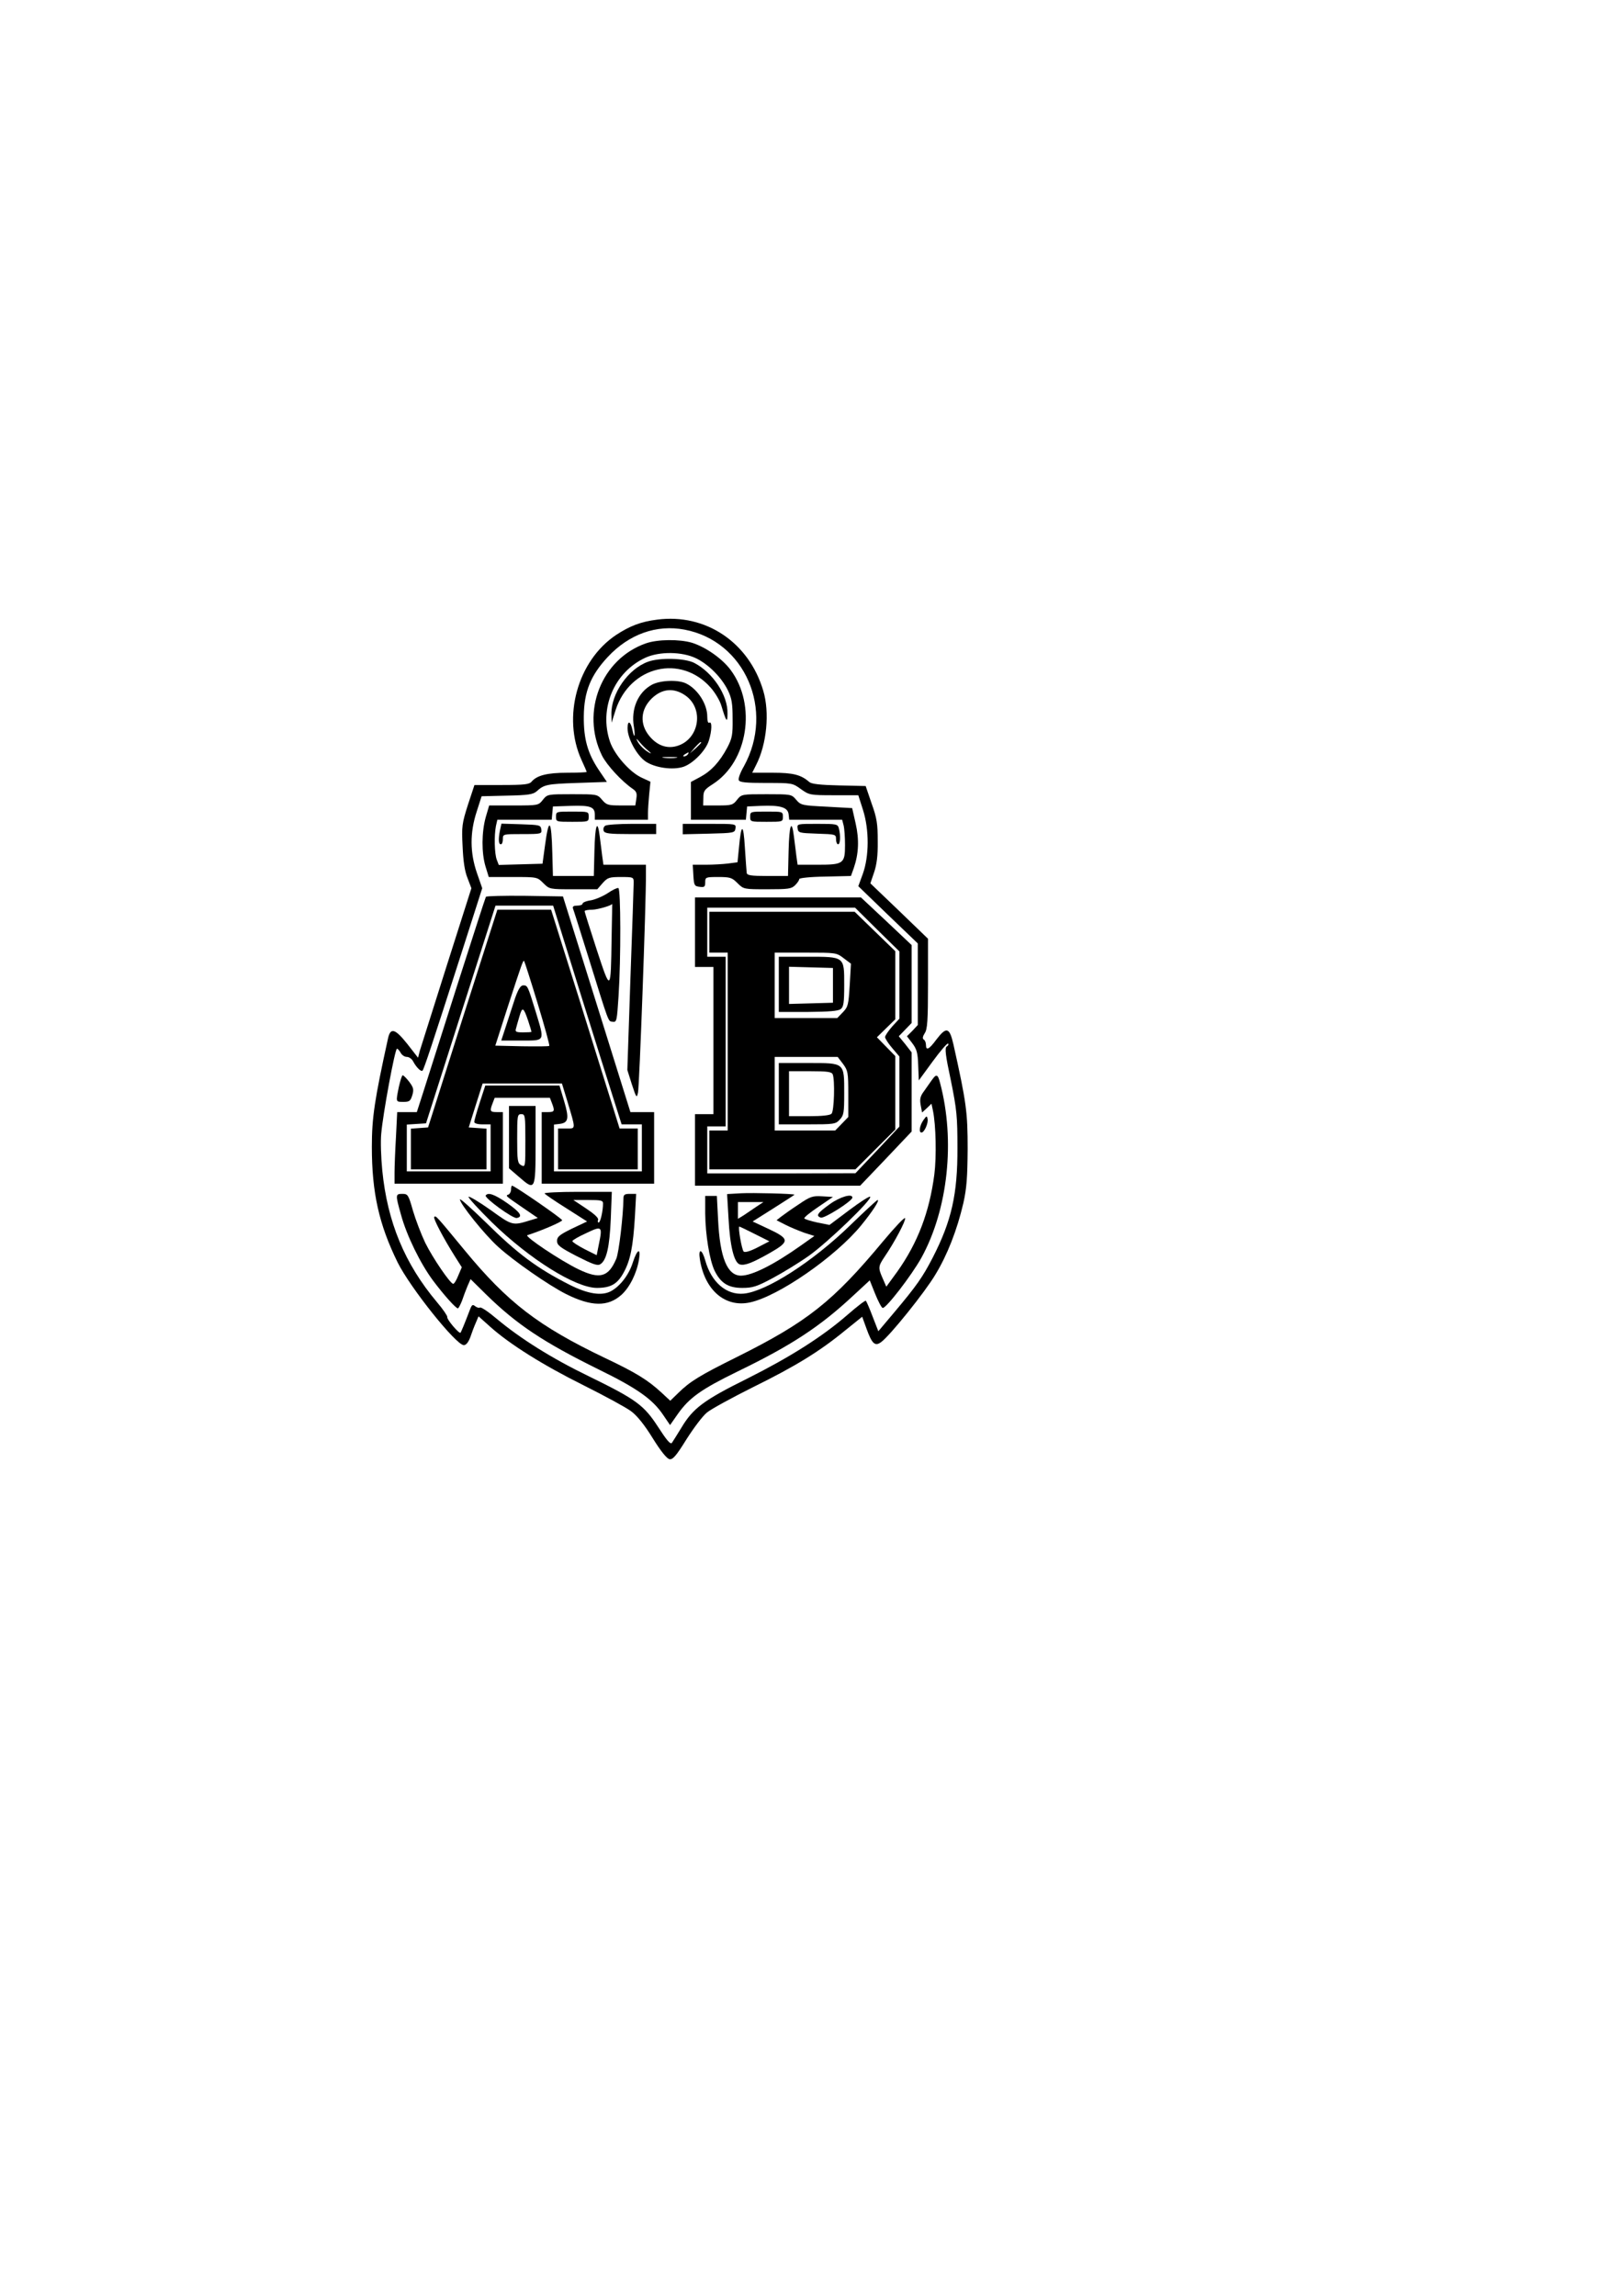 <?xml version="1.0" encoding="UTF-8" standalone="yes"?>
<svg version="1.0" xmlns="http://www.w3.org/2000/svg" width="8.268in" height="11.693in" viewBox="0 0 794 1123" preserveAspectRatio="xMidYMid meet">
  <g transform="translate(0,1123) scale(0.1,-0.1)" fill="#000000" stroke="none">
    <path d="M3215 8199 c-80 -10 -134 -31 -201 -75 -189 -126 -265 -402 -169
-612 14 -30 25 -56 25 -58 0 -2 -43 -4 -95 -4 -98 0 -148 -13 -174 -43 -11
-14 -35 -17 -147 -17 l-133 0 -32 -97 c-29 -91 -31 -106 -26 -203 3 -71 10
-121 24 -155 l19 -50 -121 -380 c-66 -209 -125 -395 -131 -414 l-9 -35 -53 68
c-60 75 -82 81 -94 26 -66 -300 -79 -388 -79 -530 0 -224 35 -380 126 -565 61
-123 286 -405 324 -405 11 0 22 14 31 37 7 21 19 53 27 71 l14 33 57 -51 c95
-85 257 -187 456 -286 104 -52 209 -109 233 -127 29 -21 66 -67 106 -132 41
-66 70 -101 83 -103 16 -2 33 18 82 97 35 55 79 114 100 131 20 17 123 73 227
125 209 103 327 176 451 278 l82 66 21 -58 c27 -75 42 -89 73 -65 43 32 213
243 264 329 58 95 106 217 137 350 16 72 20 124 21 265 0 179 -6 226 -70 513
-19 82 -34 86 -83 22 -36 -49 -51 -56 -51 -26 0 11 -5 23 -11 26 -7 5 -5 15 5
31 13 19 16 61 16 243 l0 219 -141 136 -141 135 18 53 c13 38 19 82 18 153 0
85 -4 113 -30 185 l-29 85 -130 3 c-91 2 -134 7 -145 16 -41 36 -79 46 -180
46 l-100 0 19 38 c52 101 67 256 35 363 -70 237 -282 379 -519 348z m134 -49
c296 -56 442 -394 290 -669 -17 -29 -28 -59 -25 -67 4 -11 33 -14 134 -14 127
0 129 0 170 -30 41 -29 44 -30 162 -30 l119 0 23 -72 c31 -98 30 -227 -1 -313
l-22 -60 145 -140 146 -140 0 -199 0 -200 -26 -28 -27 -27 26 -34 c22 -29 27
-47 29 -108 l3 -74 68 93 c38 52 72 91 75 87 4 -3 1 -10 -6 -14 -11 -6 -7 -41
20 -167 29 -143 32 -176 32 -329 1 -227 -29 -358 -121 -537 -49 -95 -79 -138
-191 -271 l-75 -89 -28 72 c-15 40 -30 74 -33 77 -3 3 -42 -27 -88 -67 -125
-109 -282 -208 -493 -314 -212 -105 -265 -145 -321 -239 -21 -34 -42 -68 -47
-75 -7 -9 -25 12 -67 77 -70 108 -107 135 -340 249 -180 87 -334 184 -449 280
-40 34 -77 59 -83 56 -5 -3 -15 0 -23 6 -12 10 -16 8 -24 -11 -28 -74 -45
-114 -48 -118 -6 -8 -69 66 -65 77 1 5 -21 38 -51 73 -157 187 -242 391 -267
644 -6 61 -9 142 -5 180 8 95 67 415 77 415 4 0 12 -9 18 -20 6 -11 19 -20 30
-20 11 0 25 -10 31 -22 16 -30 39 -52 46 -45 7 7 48 131 188 567 l104 325 -26
75 c-34 99 -35 196 -1 300 l24 75 124 3 c104 2 128 6 145 21 37 33 49 36 197
41 l147 5 -40 59 c-54 81 -74 151 -73 261 1 122 34 202 117 291 104 112 239
160 376 134z"/>
    <path d="M3160 8083 c-218 -76 -320 -335 -215 -549 23 -46 96 -126 152 -164
17 -12 20 -22 16 -47 l-5 -33 -70 0 c-63 0 -71 2 -93 28 -23 27 -25 27 -145
27 -121 0 -122 0 -144 -27 -22 -28 -23 -28 -143 -28 l-120 0 -17 -58 c-20 -73
-21 -173 -1 -240 l16 -52 119 0 c118 0 118 0 148 -30 30 -30 31 -30 147 -30
l117 0 26 30 c24 27 32 30 89 30 62 0 63 -1 63 -27 0 -14 -7 -227 -16 -472
l-15 -445 22 -70 c22 -67 24 -69 30 -41 7 26 40 937 39 1068 l0 47 -104 0
-104 0 -6 43 c-3 23 -8 66 -12 95 -11 90 -23 57 -26 -70 l-3 -123 -100 0 -100
0 -3 110 c-4 168 -17 182 -36 38 l-12 -88 -107 -3 -107 -3 -10 26 c-11 30 -13
117 -4 164 l7 31 133 0 133 0 3 33 3 32 88 3 c96 3 117 -5 117 -44 l0 -24 130
0 130 0 0 34 c0 18 3 60 6 92 l6 60 -41 19 c-59 26 -135 113 -157 177 -55 163
21 341 174 411 68 31 179 30 247 -3 62 -30 125 -94 156 -157 19 -39 23 -65 23
-138 1 -79 -2 -96 -26 -142 -38 -71 -79 -115 -133 -144 l-45 -24 0 -92 0 -93
134 0 135 0 3 33 3 32 67 3 c95 4 132 -7 136 -41 l3 -27 129 0 130 0 7 -27 c4
-16 7 -59 7 -97 0 -91 -8 -96 -135 -96 l-97 0 -6 43 c-3 23 -8 66 -12 95 -11
90 -23 57 -26 -70 l-3 -123 -100 0 c-81 0 -100 3 -102 15 -1 8 -5 65 -9 125
-7 120 -18 119 -29 -3 l-7 -70 -46 -6 c-24 -3 -74 -6 -109 -6 l-64 0 3 -52 c3
-49 5 -53 31 -56 23 -3 27 0 27 22 0 25 2 26 64 26 58 0 67 -3 94 -30 30 -30
31 -30 146 -30 103 0 118 2 136 20 11 11 20 24 20 30 0 5 53 11 127 12 l126 3
14 39 c24 70 27 139 9 218 l-17 75 -125 7 c-120 6 -126 7 -149 34 -23 27 -25
27 -145 27 -121 0 -122 0 -144 -27 -20 -26 -27 -28 -94 -28 l-72 0 1 38 c0 33
5 40 47 67 171 110 214 385 87 557 -41 56 -123 113 -190 134 -62 18 -168 17
-225 -3z"/>
    <path d="M3170 7993 c-97 -35 -181 -156 -179 -257 l1 -41 20 63 c71 215 320
273 465 108 22 -25 45 -64 52 -88 24 -80 30 -87 30 -38 2 89 -71 199 -162 247
-46 24 -170 27 -227 6z"/>
    <path d="M3190 7881 c-69 -37 -104 -119 -89 -206 8 -48 2 -62 -7 -16 -9 44
-24 49 -24 9 0 -51 46 -135 90 -164 46 -30 131 -42 183 -25 48 16 111 81 125
129 15 48 16 95 2 87 -6 -4 -10 8 -10 30 0 60 -45 132 -102 161 -38 20 -126
17 -168 -5z m163 -53 c94 -66 67 -218 -44 -248 -48 -13 -94 4 -131 48 -50 59
-45 132 11 186 50 48 108 53 164 14z m-182 -270 c13 -11 17 -16 9 -12 -24 12
-51 37 -62 59 -7 15 -5 14 10 -4 11 -13 30 -33 43 -43z m259 39 c0 -2 -12 -14
-27 -28 l-28 -24 24 28 c23 25 31 32 31 24z m-65 -57 c-3 -5 -12 -10 -18 -10
-7 0 -6 4 3 10 19 12 23 12 15 0z m-57 -17 c-15 -2 -42 -2 -60 0 -18 2 -6 4
27 4 33 0 48 -2 33 -4z"/>
    <path d="M2720 7235 c0 -25 1 -25 80 -25 79 0 80 0 80 25 0 25 -1 25 -80 25
-79 0 -80 0 -80 -25z"/>
    <path d="M3670 7235 c0 -25 1 -25 80 -25 79 0 80 0 80 25 0 25 -1 25 -80 25
-79 0 -80 0 -80 -25z"/>
    <path d="M2446 7169 c-9 -45 -7 -69 4 -69 6 0 10 11 10 25 0 25 0 25 96 25 93
0 95 1 92 23 -3 21 -8 22 -99 25 l-96 3 -7 -32z"/>
    <path d="M2961 7191 c-8 -5 -11 -16 -8 -25 5 -13 26 -16 132 -16 l125 0 0 25
0 25 -117 0 c-65 0 -124 -4 -132 -9z"/>
    <path d="M3340 7175 l0 -26 128 3 c123 3 127 4 130 26 3 22 3 22 -127 22
l-131 0 0 -25z"/>
    <path d="M3902 7178 c3 -22 8 -23 96 -26 90 -3 92 -3 92 -27 0 -14 5 -25 10
-25 11 0 13 42 4 78 -6 21 -11 22 -106 22 -97 0 -99 0 -96 -22z"/>
    <path d="M2973 6861 c-23 -15 -60 -31 -82 -35 -23 -3 -41 -11 -41 -16 0 -6
-12 -10 -26 -10 -18 0 -24 -4 -21 -14 3 -7 35 -109 72 -227 107 -343 99 -324
122 -327 20 -3 21 3 29 125 12 185 11 526 -1 529 -5 2 -29 -9 -52 -25z m19
-218 c-4 -268 -4 -268 -73 -58 -32 99 -59 183 -59 188 0 4 17 7 38 7 27 1 97
21 97 29 0 1 -1 -74 -3 -166z"/>
    <path d="M2377 6843 c-3 -5 -66 -201 -142 -438 -75 -236 -150 -472 -166 -522
l-30 -93 -48 0 -48 0 -6 -122 c-4 -66 -7 -145 -7 -175 l0 -53 265 0 265 0 0
175 0 175 -30 0 c-33 0 -35 5 -20 44 l10 26 135 0 135 0 10 -26 c15 -39 13
-44 -20 -44 l-30 0 0 -175 0 -175 275 0 275 0 0 175 0 175 -58 0 -58 0 -165
528 -165 527 -186 3 c-103 1 -189 -1 -191 -5z m457 -455 c71 -226 146 -467
168 -535 l39 -123 49 0 50 0 0 -115 0 -115 -215 0 -215 0 0 114 0 115 26 3
c45 5 49 26 24 111 l-23 77 -181 0 -182 0 -27 -83 c-15 -46 -27 -89 -27 -95 0
-7 16 -12 40 -12 l40 0 0 -115 0 -115 -205 0 -205 0 0 114 0 115 47 3 47 3
170 533 170 532 141 0 141 0 128 -412z"/>
    <path d="M2263 6248 l-169 -533 -42 -3 -42 -3 0 -100 0 -99 185 0 185 0 0 99
0 100 -44 3 -43 3 34 108 34 107 194 0 194 0 25 -82 c44 -147 44 -138 -3 -138
l-41 0 0 -100 0 -100 195 0 195 0 0 100 0 100 -45 0 -44 0 -29 93 c-16 50 -91
291 -167 535 l-139 442 -131 0 -132 0 -170 -532z m367 74 c34 -112 60 -206 57
-208 -2 -3 -63 -3 -134 -2 l-130 3 61 190 c70 215 75 229 80 224 2 -2 32 -95
66 -207z"/>
    <path d="M2520 6348 c-11 -35 -32 -96 -44 -135 l-24 -73 99 0 c118 0 114 -6
70 140 -39 127 -40 130 -61 130 -13 0 -24 -17 -40 -62z m64 -112 c9 -27 16
-51 16 -53 0 -2 -18 -3 -41 -3 -34 0 -40 3 -35 18 2 9 10 36 17 60 14 49 20
46 43 -22z"/>
    <path d="M3400 6670 l0 -170 45 0 45 0 0 -360 0 -360 -45 0 -45 0 0 -175 0
-175 404 0 404 0 126 132 126 133 0 193 0 194 -31 40 -32 39 32 33 31 32 0
190 0 191 -124 117 -124 116 -406 0 -406 0 0 -170z m891 13 l109 -107 0 -164
0 -165 -35 -38 c-19 -22 -35 -45 -35 -52 0 -7 16 -32 35 -54 l35 -41 0 -171 0
-172 -107 -114 -108 -114 -362 -1 -363 0 0 115 0 115 45 0 45 0 0 415 0 415
-45 0 -45 0 0 120 0 120 361 0 362 0 108 -107z"/>
    <path d="M3470 6670 l0 -100 45 0 45 0 0 -435 0 -435 -45 0 -45 0 0 -95 0 -95
358 0 357 0 98 98 97 97 0 180 0 179 -45 46 -45 46 45 44 45 44 0 167 0 166
-99 96 -100 97 -355 0 -356 0 0 -100z m657 -127 l36 -27 -6 -105 c-6 -96 -8
-106 -33 -132 l-28 -29 -153 0 -153 0 0 160 0 160 151 0 c148 0 151 0 186 -27z
m-3 -517 c24 -33 26 -41 26 -147 l0 -113 -32 -33 -32 -33 -148 0 -148 0 0 180
0 180 154 0 154 0 26 -34z"/>
    <path d="M3810 6415 l0 -135 143 0 c102 1 147 4 160 14 14 11 17 30 17 119 0
139 3 137 -182 137 l-138 0 0 -135z m265 -5 l0 -85 -107 -3 -108 -3 0 91 0 91
108 -3 107 -3 0 -85z"/>
    <path d="M3810 5880 l0 -150 138 0 c132 0 140 1 160 23 20 21 22 34 22 128 0
153 4 149 -176 149 l-144 0 0 -150z m264 94 c11 -29 7 -179 -6 -192 -8 -8 -47
-12 -110 -12 l-98 0 0 110 0 110 104 0 c85 0 105 -3 110 -16z"/>
    <path d="M1951 5913 c-15 -75 -16 -73 23 -73 29 0 34 4 43 33 8 27 6 37 -15
65 -13 17 -28 32 -32 32 -4 0 -12 -26 -19 -57z"/>
    <path d="M4559 5947 c-8 -12 -26 -36 -38 -54 -19 -25 -22 -39 -17 -68 l7 -37
23 21 23 22 7 -33 c15 -71 18 -227 7 -313 -24 -184 -81 -334 -181 -475 l-54
-74 -17 39 c-24 54 -23 60 9 108 48 70 104 176 100 188 -2 7 -50 -44 -107
-112 -246 -296 -371 -395 -716 -567 -183 -91 -229 -119 -288 -177 l-38 -37
-42 39 c-68 63 -127 99 -279 171 -324 155 -475 271 -685 526 -141 171 -141
171 -149 163 -6 -6 44 -102 102 -194 l33 -52 -17 -40 c-9 -23 -20 -41 -25 -41
-14 0 -100 126 -137 201 -20 42 -47 113 -60 157 -22 78 -25 82 -52 82 -34 0
-34 -4 -7 -100 28 -104 96 -242 158 -325 55 -73 111 -135 121 -135 3 0 12 17
20 37 7 21 19 53 27 72 l15 34 76 -75 c149 -146 279 -233 553 -368 186 -91
262 -145 313 -221 l34 -50 37 53 c57 81 115 122 293 209 264 128 403 219 567
372 l80 74 26 -65 c15 -37 31 -68 37 -70 15 -5 141 158 190 246 130 237 166
573 91 855 -11 43 -18 45 -40 14z"/>
    <path d="M2490 5668 l0 -153 50 -43 c78 -68 80 -65 80 158 l0 190 -65 0 -65 0
0 -152z m80 -18 c0 -128 0 -130 -20 -120 -18 10 -20 21 -20 130 0 113 1 120
20 120 19 0 20 -7 20 -130z"/>
    <path d="M4517 5750 c-18 -26 -23 -60 -9 -60 14 0 34 46 30 66 -3 17 -5 17
-21 -6z"/>
    <path d="M2500 5411 c0 -11 -6 -21 -12 -24 -17 -6 -16 -6 70 -65 l73 -50 -33
-10 c-91 -28 -90 -29 -198 49 -55 39 -104 68 -108 65 -3 -4 48 -60 114 -125
184 -180 410 -321 514 -321 68 0 101 19 132 77 32 59 45 125 54 271 l6 112
-31 0 c-25 0 -31 -4 -31 -22 -1 -83 -22 -264 -35 -295 -38 -90 -80 -102 -183
-53 -88 42 -269 163 -252 168 61 19 170 65 170 73 0 8 -233 169 -245 169 -3 0
-5 -9 -5 -19z"/>
    <path d="M2664 5392 c2 -4 50 -37 106 -72 l102 -65 -74 -35 c-61 -30 -73 -40
-73 -60 0 -21 14 -32 97 -75 79 -40 101 -48 115 -39 30 19 45 83 51 222 l5
132 -167 0 c-92 0 -165 -4 -162 -8z m286 -49 c0 -37 -13 -93 -21 -93 -5 0 -6
6 -3 13 3 9 -19 29 -58 55 l-63 42 73 0 c62 0 72 -2 72 -17z m-20 -198 l-11
-55 -60 30 c-32 17 -59 34 -59 39 0 4 30 22 68 39 77 37 80 34 62 -53z"/>
    <path d="M3626 5393 l-69 -4 7 -118 c7 -136 27 -217 55 -226 24 -7 59 6 149
57 96 55 95 68 -7 116 l-79 37 103 65 c57 36 103 66 102 66 -6 5 -205 10 -261
7z m74 -66 c-19 -13 -47 -32 -62 -42 l-28 -17 0 41 0 41 62 0 63 0 -35 -23z
m-8 -133 l72 -36 -58 -30 c-37 -19 -62 -26 -68 -20 -9 9 -29 122 -21 122 2 0
36 -16 75 -36z"/>
    <path d="M2376 5382 c-7 -12 133 -114 152 -110 32 6 17 28 -47 73 -62 43 -94
54 -105 37z"/>
    <path d="M3450 5293 c1 -103 21 -225 45 -277 30 -62 67 -86 136 -86 51 0 71 6
149 48 49 26 129 75 177 109 92 65 312 277 300 289 -3 4 -50 -26 -103 -66
l-96 -72 -60 12 c-32 7 -61 16 -63 20 -3 4 28 29 68 56 l72 49 -52 3 c-48 3
-59 -1 -115 -39 -35 -23 -73 -50 -86 -60 l-23 -18 43 -22 c23 -12 65 -29 92
-39 l50 -16 -65 -46 c-134 -95 -240 -148 -294 -148 -67 0 -103 88 -112 273
l-6 117 -28 0 -29 0 0 -87z"/>
    <path d="M4060 5340 c-61 -44 -70 -57 -45 -66 16 -7 155 81 155 98 0 21 -60 4
-110 -32z"/>
    <path d="M2250 5363 c0 -22 121 -173 188 -233 75 -68 244 -186 331 -230 124
-62 205 -63 271 -4 41 37 75 106 86 173 10 60 -9 51 -30 -14 -19 -61 -63 -118
-109 -142 -45 -23 -112 -12 -198 31 -162 82 -255 151 -416 310 -68 66 -123
115 -123 109z"/>
    <path d="M4160 5237 c-183 -178 -410 -324 -521 -335 -85 -8 -159 55 -189 163
-16 57 -35 60 -26 4 24 -151 124 -236 245 -210 139 30 418 223 544 377 57 70
92 124 80 124 -4 -1 -64 -56 -133 -123z"/>
  </g>
</svg>